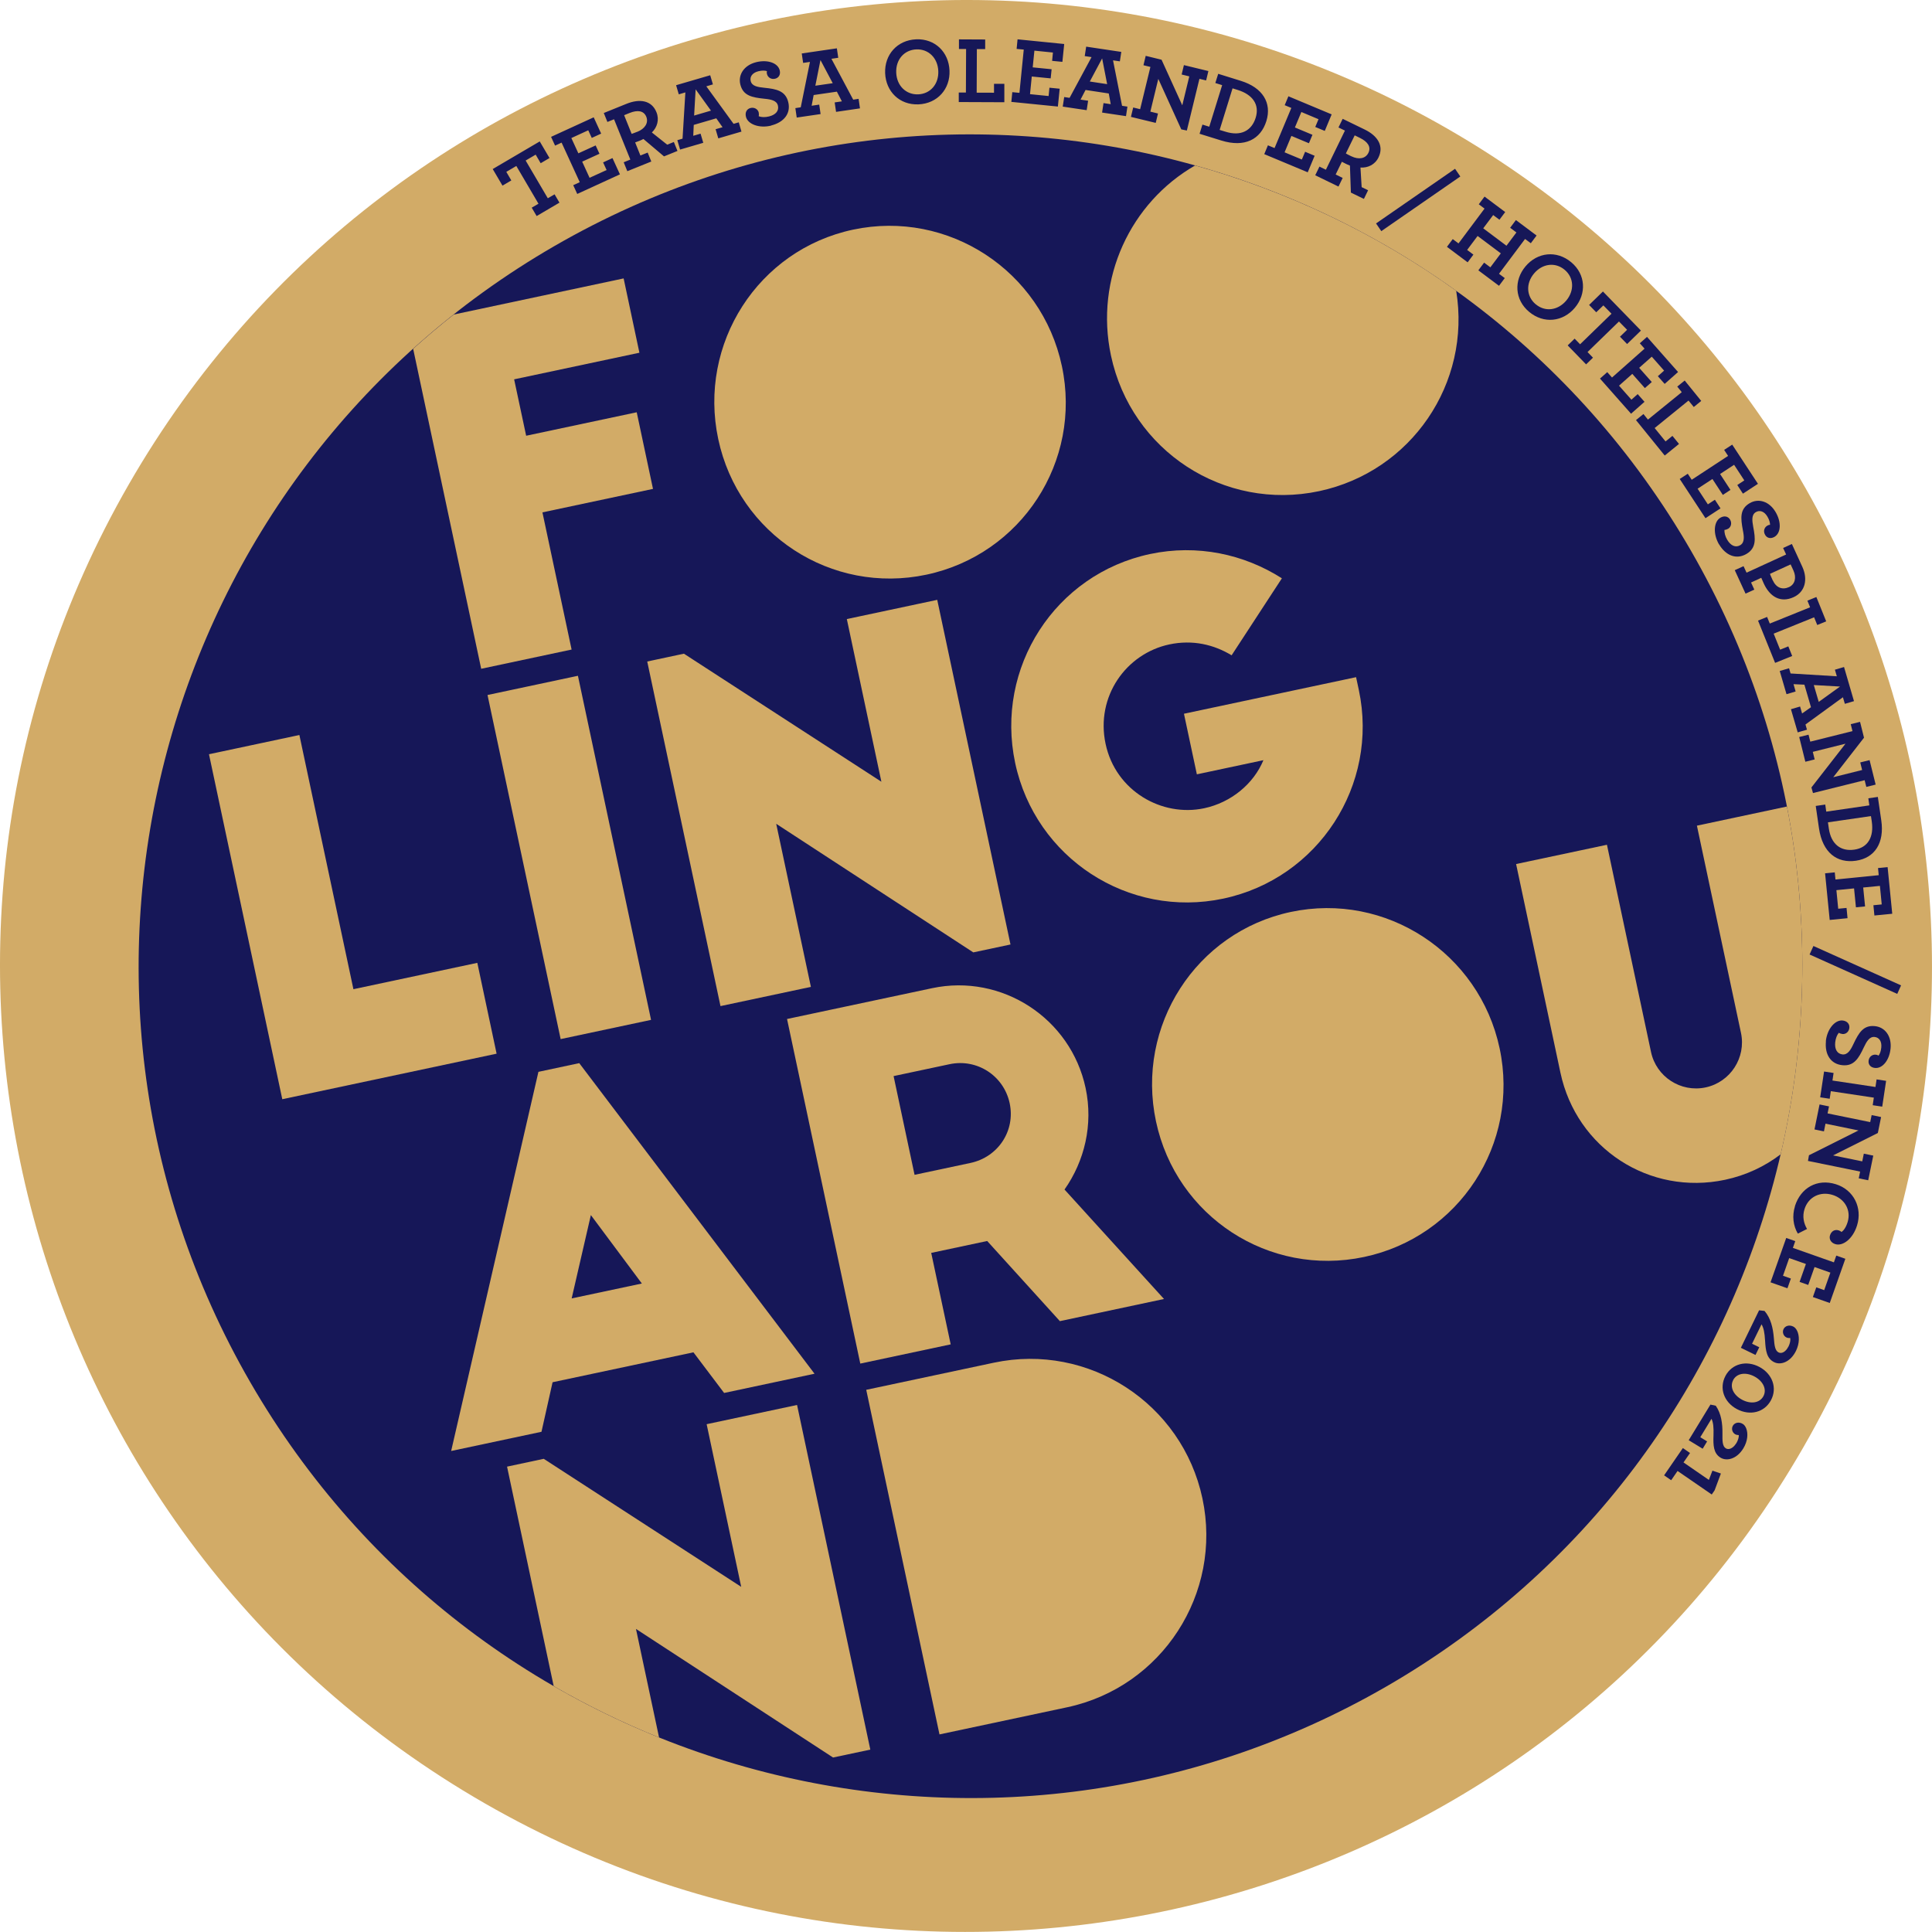 <svg width="320" height="320" viewBox="0 0 320 320" fill="none" xmlns="http://www.w3.org/2000/svg">
<g clip-path="url(#clip0_255_34428)">
<path fill-rule="evenodd" clip-rule="evenodd" d="M239.769 21.331C316.35 65.381 342.72 163.178 298.669 239.759C254.619 316.34 156.822 342.71 80.241 298.659C3.65 254.608 -22.72 156.811 21.331 80.231C65.381 3.65 163.178 -22.72 239.769 21.331Z" fill="#D2AB67"/>
<path d="M278.739 239.841L275.628 244.363L276.8 245.171L277.857 243.637L283.519 247.536L283.996 246.841L285.033 244.062L283.633 243.585L283.042 245.12L278.842 242.226L279.921 240.661L278.749 239.852L278.739 239.841ZM287.543 239.095C287.086 239.852 286.36 240.204 285.852 239.893C285.282 239.551 285.272 238.649 285.292 237.446C285.313 235.776 285.095 234.128 284.183 232.831L283.301 232.645L279.703 238.545L282.016 239.955L282.752 238.742L281.622 238.047L283.478 234.999C283.778 235.631 283.851 236.409 283.81 237.767C283.747 239.416 283.81 240.723 284.981 241.438C286.008 242.061 287.667 241.666 288.746 239.904C289.482 238.701 289.554 237.456 289.243 236.627C289.108 236.264 288.901 235.994 288.663 235.849C288.02 235.455 287.335 235.631 287.035 236.119C286.734 236.606 286.9 237.259 287.387 237.55C287.563 237.653 287.781 237.695 287.989 237.695C288.04 238.037 287.874 238.576 287.563 239.095H287.543ZM287.066 228.58C287.677 227.439 289.15 227.221 290.591 227.989C292.022 228.756 292.686 230.115 292.074 231.255C291.462 232.396 289.969 232.603 288.538 231.836C287.107 231.069 286.464 229.72 287.076 228.58H287.066ZM285.79 227.895C284.712 229.918 285.531 232.24 287.688 233.391C289.845 234.542 292.251 233.951 293.329 231.919C294.407 229.897 293.578 227.574 291.421 226.413C289.264 225.262 286.879 225.863 285.79 227.885V227.895ZM296.201 223.053C295.818 223.851 295.133 224.276 294.594 224.007C293.993 223.716 293.899 222.825 293.806 221.622C293.671 219.952 293.298 218.335 292.261 217.132L291.359 217.028L288.341 223.239L290.768 224.422L291.39 223.146L290.197 222.565L291.763 219.351C292.126 219.952 292.271 220.72 292.354 222.078C292.448 223.727 292.624 225.023 293.868 225.624C294.947 226.153 296.564 225.604 297.477 223.737C298.089 222.472 298.047 221.217 297.663 220.429C297.498 220.087 297.269 219.838 297.01 219.714C296.326 219.382 295.662 219.62 295.413 220.139C295.164 220.647 295.382 221.29 295.901 221.528C296.087 221.622 296.305 221.632 296.512 221.611C296.595 221.954 296.492 222.493 296.222 223.053H296.201ZM295.849 205.061L293.256 212.393L296.056 213.378L296.627 211.77L295.32 211.304L296.347 208.38L299.115 209.354L298.068 212.32L299.499 212.828L300.546 209.862L303.17 210.785L302.143 213.689L300.837 213.222L300.266 214.83L303.066 215.815L305.648 208.494L304.145 207.965L303.751 209.085L296.958 206.689L297.352 205.569L295.849 205.04V205.061ZM297.301 199.804C296.803 201.39 297.01 203.029 297.778 204.325L299.302 203.558C298.732 202.573 298.514 201.463 298.877 200.291C299.53 198.196 301.542 197.294 303.533 197.916C305.596 198.559 306.623 200.499 306.022 202.427C305.742 203.329 305.337 203.838 305.016 204.055C304.912 203.952 304.736 203.848 304.539 203.786C303.885 203.589 303.325 203.921 303.108 204.605C302.911 205.227 303.263 205.849 303.989 206.067C305.182 206.44 306.872 205.269 307.587 202.967C308.49 200.063 307.059 197.077 304.072 196.143C300.982 195.179 298.244 196.734 297.29 199.793L297.301 199.804ZM299.623 191.332L299.457 192.286L308.095 194.049L307.867 195.169L309.433 195.49L310.273 191.404L308.707 191.083L308.448 192.358L303.616 191.373L311.03 187.661L311.569 185.017L310.004 184.695L309.765 185.856L302.703 184.415L302.942 183.254L301.376 182.932L300.536 187.07L302.102 187.391L302.361 186.116L307.826 187.236L299.613 191.352L299.623 191.332ZM302.123 177.478L301.48 181.75L303.056 181.989L303.242 180.734L310.366 181.802L310.18 183.057L311.756 183.295L312.399 179.023L310.823 178.784L310.636 180.039L303.512 178.971L303.699 177.716L302.123 177.478ZM302.434 172.469C302.216 174.595 303.18 176.233 305.15 176.43C307.069 176.627 307.857 175.29 308.697 173.496C309.174 172.49 309.641 171.671 310.491 171.754C311.248 171.826 311.704 172.48 311.6 173.506C311.538 174.149 311.352 174.574 311.144 174.844C311.02 174.771 310.916 174.709 310.667 174.688C310.149 174.636 309.568 174.989 309.495 175.715C309.433 176.316 309.817 176.814 310.553 176.887C311.797 177.011 312.938 175.622 313.135 173.682C313.343 171.588 312.192 170.126 310.543 169.96C308.624 169.763 307.878 171.059 306.996 172.905C306.53 173.911 306.032 174.73 305.182 174.647C304.29 174.553 303.854 173.786 303.968 172.645C304.041 171.971 304.269 171.401 304.57 171.059C304.746 171.173 304.933 171.235 305.182 171.266C305.69 171.318 306.25 170.924 306.312 170.24C306.374 169.597 305.939 169.109 305.192 169.026C303.937 168.902 302.62 170.437 302.413 172.48L302.434 172.469ZM299.727 158.097L314.245 164.619L314.877 163.209L300.36 156.686L299.727 158.086V158.097ZM302.288 144.626L303.056 152.373L306.011 152.082L305.845 150.382L304.466 150.516L304.165 147.437L307.09 147.146L307.401 150.278L308.915 150.133L308.604 147.001L311.372 146.731L311.673 149.801L310.294 149.936L310.46 151.636L313.415 151.346L312.648 143.62L311.061 143.776L311.175 144.958L304.01 145.674L303.896 144.492L302.309 144.647L302.288 144.626ZM302.755 136.206L309.889 135.169L310.024 136.061C310.398 138.622 309.392 140.406 307.141 140.727C304.933 141.049 303.294 139.877 302.911 137.222L302.765 136.206H302.755ZM300.743 133.489L301.283 137.202C301.874 141.235 304.269 143.019 307.411 142.563C310.522 142.107 312.14 139.618 311.6 135.895L311.03 131.996L309.454 132.224L309.62 133.396L302.485 134.433L302.32 133.261L300.743 133.489ZM300.028 130.42L300.287 131.353L308.842 129.227L309.122 130.337L310.667 129.953L309.661 125.899L308.116 126.282L308.427 127.537L303.647 128.73L308.738 122.186L308.085 119.563L306.54 119.946L306.83 121.097L299.841 122.84L299.551 121.688L298.006 122.072L299.022 126.168L300.567 125.785L300.256 124.53L305.669 123.182L300.028 130.43V130.42ZM300.432 113.465L304.767 113.714L301.241 116.255L300.422 113.465H300.432ZM294.781 111.142L295.901 114.979L297.415 114.533L297.062 113.32L298.866 113.403L299.955 117.136L298.483 118.173L298.151 117.022L296.637 117.468L297.757 121.305L299.292 120.859L299.043 119.998L305.244 115.487L305.565 116.576L307.079 116.13L305.43 110.479L303.916 110.925L304.238 112.014L296.575 111.547L296.326 110.686L294.791 111.132L294.781 111.142ZM291.182 102.784L294.013 109.794L296.844 108.654L296.201 107.057L294.843 107.606L293.775 104.952L300.474 102.245L300.992 103.521L302.475 102.919L300.847 98.885L299.364 99.487L299.81 100.586L293.132 103.282L292.686 102.183L291.203 102.784H291.182ZM293.619 96.127C293.319 95.463 293.225 95.225 293.163 95.049L296.585 93.483L297.052 94.499C297.581 95.66 297.311 96.78 296.326 97.237C295.206 97.745 294.19 97.351 293.63 96.127H293.619ZM287.335 94.447L289.119 98.326L290.571 97.662L290.031 96.48L291.722 95.702C291.805 95.909 291.929 96.179 292.126 96.625C293.142 98.854 294.916 99.902 297.083 98.906C299.012 98.025 299.457 95.94 298.535 93.908L296.792 90.102L295.341 90.766L295.838 91.844L289.285 94.852L288.787 93.773L287.335 94.437V94.447ZM284.732 90.154C285.811 91.99 287.563 92.746 289.264 91.751C290.923 90.776 290.768 89.231 290.394 87.292C290.197 86.203 290.083 85.26 290.819 84.824C291.473 84.44 292.23 84.689 292.748 85.581C293.08 86.141 293.173 86.597 293.173 86.929C293.028 86.929 292.914 86.95 292.696 87.085C292.251 87.344 291.991 87.977 292.365 88.599C292.665 89.117 293.267 89.293 293.91 88.92C294.988 88.287 295.081 86.483 294.096 84.814C293.028 82.999 291.234 82.501 289.803 83.341C288.144 84.316 288.3 85.799 288.673 87.821C288.891 88.91 288.974 89.864 288.237 90.299C287.46 90.755 286.661 90.382 286.081 89.407C285.738 88.827 285.593 88.225 285.624 87.769C285.832 87.759 286.018 87.697 286.246 87.572C286.682 87.313 286.91 86.67 286.558 86.068C286.226 85.508 285.583 85.374 284.94 85.757C283.851 86.4 283.695 88.412 284.732 90.185V90.154ZM278.21 79.328L282.482 85.83L284.971 84.202L284.038 82.771L282.876 83.538L281.176 80.946L283.633 79.338L285.355 81.972L286.62 81.143L284.898 78.509L287.221 76.984L288.911 79.567L287.75 80.334L288.683 81.765L291.172 80.137L286.91 73.645L285.572 74.516L286.226 75.512L280.201 79.463L279.548 78.467L278.21 79.338V79.328ZM270.972 69.581L275.731 75.45L278.096 73.531L277.007 72.194L275.866 73.117L274.062 70.897L279.672 66.345L280.543 67.413L281.777 66.407L279.039 63.027L277.805 64.033L278.552 64.956L272.952 69.498L272.206 68.575L270.972 69.581ZM264.999 62.695L270.153 68.523L272.382 66.553L271.252 65.277L270.215 66.2L268.162 63.877L270.36 61.928L272.444 64.282L273.585 63.276L271.501 60.922L273.585 59.076L275.628 61.388L274.591 62.311L275.721 63.587L277.94 61.617L272.797 55.799L271.604 56.857L272.392 57.749L267 62.529L266.212 61.637L265.02 62.695H264.999ZM259.658 57.209L262.707 60.352L263.848 59.242L262.946 58.309L268.151 53.248L269.499 54.627L268.317 55.768L269.499 56.981L271.791 54.752L265.497 48.281L263.205 50.511L264.387 51.724L265.569 50.583L266.917 51.962L261.712 57.023L260.809 56.09L259.669 57.199L259.658 57.209ZM254.37 50.407C252.814 49.111 252.69 46.964 254.079 45.305C255.479 43.635 257.605 43.387 259.15 44.683C260.695 45.969 260.809 48.115 259.43 49.774C258.03 51.444 255.905 51.693 254.37 50.397V50.407ZM253.271 51.651C255.697 53.684 258.891 53.31 260.851 50.967C262.8 48.644 262.655 45.45 260.249 43.438C257.823 41.406 254.629 41.779 252.669 44.123C250.72 46.446 250.865 49.639 253.271 51.651ZM239.666 40.887L243.088 43.449L244.042 42.173L243.005 41.396L244.736 39.083L248.584 41.966L246.852 44.278L245.815 43.501L244.861 44.776L248.283 47.337L249.237 46.062L248.283 45.346L252.597 39.581L253.551 40.286L254.505 39.011L251.083 36.449L250.129 37.725L251.166 38.502L249.517 40.701L245.67 37.818L247.318 35.62L248.355 36.397L249.309 35.122L245.887 32.56L244.933 33.836L245.887 34.551L241.574 40.317L240.62 39.602L239.666 40.877V40.887ZM228.788 38.285L241.874 29.232L241.003 27.956L227.917 37.009L228.788 38.285ZM223.81 25.882C223.302 25.634 223.074 25.509 222.918 25.416L224.381 22.419L225.252 22.844C226.548 23.477 227.129 24.337 226.652 25.312C226.174 26.297 225.034 26.474 223.821 25.882H223.81ZM217.858 29.035L221.695 30.901L222.39 29.47L221.228 28.9L222.255 26.795C222.452 26.909 222.721 27.034 223.012 27.179C223.198 27.272 223.385 27.345 223.592 27.427L223.748 31.897L225.905 32.944L226.6 31.513L225.532 30.995L225.335 27.749C226.558 27.832 227.751 27.272 228.331 26.059C229.254 24.151 228.165 22.481 226.019 21.444L222.39 19.681L221.695 21.112L222.763 21.631L219.61 28.112L218.542 27.593L217.848 29.024L217.858 29.035ZM209.427 25.54L216.603 28.537L217.744 25.799L216.168 25.136L215.628 26.422L212.766 25.229L213.897 22.512L216.8 23.726L217.381 22.326L214.477 21.112L215.546 18.551L218.387 19.744L217.848 21.029L219.424 21.683L220.564 18.945L213.399 15.948L212.787 17.421L213.886 17.877L211.107 24.524L210.008 24.068L209.396 25.54H209.427ZM202.013 21.517L204.149 14.631L205.01 14.901C207.488 15.668 208.66 17.338 207.976 19.515C207.312 21.641 205.549 22.616 202.988 21.817L202.003 21.517H202.013ZM198.695 22.16L202.272 23.269C206.171 24.483 208.805 23.083 209.749 20.055C210.682 17.047 209.137 14.517 205.539 13.397L201.774 12.226L201.297 13.75L202.428 14.102L200.292 20.988L199.161 20.635L198.684 22.16H198.695ZM195.636 21.423L196.579 21.62L198.664 13.055L199.773 13.325L200.146 11.769L196.092 10.784L195.719 12.339L196.984 12.651L195.822 17.441L192.39 9.892L189.766 9.249L189.393 10.805L190.544 11.085L188.843 18.084L187.692 17.804L187.319 19.36L191.425 20.355L191.799 18.8L190.534 18.489L191.851 13.065L195.656 21.423H195.636ZM180.506 13.501L182.549 9.675L183.379 13.937L180.506 13.501ZM176.026 17.659L179.988 18.25L180.226 16.684L178.971 16.498L179.801 14.901L183.648 15.482L183.97 17.255L182.777 17.078L182.539 18.644L186.5 19.235L186.738 17.659L185.847 17.524L184.353 9.996L185.484 10.162L185.722 8.596L179.905 7.725L179.666 9.291L180.796 9.457L177.157 16.207L176.265 16.073L176.026 17.649V17.659ZM167.471 16.871L175.218 17.649L175.518 14.694L173.818 14.527L173.683 15.907L170.603 15.596L170.893 12.671L174.025 12.982L174.181 11.469L171.049 11.157L171.329 8.389L174.398 8.7L174.264 10.079L175.964 10.245L176.265 7.289L168.539 6.512L168.384 8.098L169.566 8.212L168.851 15.378L167.668 15.264L167.513 16.85L167.471 16.871ZM158.792 16.902L166.351 16.933V13.885H164.64V15.357L161.768 15.347L161.799 8.129H163.178V6.543L158.833 6.522V8.119H160.016L159.984 15.326H158.802V16.913L158.792 16.902ZM152.093 15.627C150.071 15.71 148.536 14.206 148.443 12.049C148.35 9.872 149.76 8.264 151.782 8.181C153.783 8.098 155.318 9.602 155.411 11.759C155.505 13.937 154.094 15.544 152.093 15.627ZM152.124 17.286C155.287 17.151 157.402 14.725 157.268 11.676C157.143 8.648 154.893 6.387 151.751 6.512C148.588 6.647 146.483 9.073 146.607 12.122C146.732 15.15 148.982 17.41 152.124 17.286ZM135.045 14.206L135.895 9.944L137.928 13.781L135.045 14.196V14.206ZM131.955 19.474L135.916 18.893L135.688 17.327L134.433 17.514L134.765 15.741L138.612 15.181L139.442 16.788L138.249 16.964L138.478 18.53L142.439 17.95L142.211 16.373L141.319 16.508L137.71 9.737L138.84 9.571L138.612 8.005L132.795 8.855L133.023 10.421L134.153 10.255L132.629 17.773L131.737 17.908L131.965 19.484L131.955 19.474ZM127.745 20.78C129.819 20.262 131.032 18.81 130.555 16.892C130.088 15.025 128.564 14.735 126.594 14.538C125.484 14.424 124.551 14.268 124.344 13.439C124.157 12.703 124.613 12.049 125.619 11.8C126.252 11.645 126.708 11.676 127.029 11.78C126.998 11.914 126.978 12.039 127.04 12.277C127.164 12.785 127.693 13.211 128.398 13.034C128.979 12.889 129.321 12.36 129.145 11.645C128.844 10.431 127.143 9.83 125.256 10.297C123.213 10.805 122.228 12.391 122.622 13.999C123.089 15.865 124.561 16.135 126.594 16.353C127.693 16.456 128.637 16.643 128.844 17.473C129.062 18.344 128.481 19.018 127.372 19.287C126.708 19.453 126.106 19.422 125.671 19.256C125.712 19.049 125.712 18.852 125.661 18.613C125.536 18.126 124.987 17.721 124.312 17.887C123.68 18.043 123.369 18.624 123.555 19.349C123.856 20.573 125.754 21.299 127.745 20.801V20.78ZM114.969 19.132L115.218 14.797L117.759 18.323L114.969 19.142V19.132ZM112.647 24.773L116.483 23.653L116.037 22.139L114.824 22.491L114.907 20.687L118.64 19.598L119.677 21.071L118.526 21.403L118.972 22.917L122.809 21.797L122.363 20.262L121.502 20.511L116.991 14.299L118.08 13.978L117.634 12.464L111.983 14.113L112.429 15.627L113.518 15.305L113.051 22.968L112.19 23.217L112.636 24.752L112.647 24.773ZM105.574 21.817C105.045 22.035 104.807 22.108 104.62 22.17L103.376 19.08L104.268 18.717C105.605 18.178 106.632 18.323 107.047 19.339C107.451 20.355 106.819 21.32 105.574 21.828V21.817ZM103.915 28.35L107.876 26.753L107.275 25.271L106.072 25.758L105.201 23.591C105.408 23.518 105.688 23.414 106 23.29C106.186 23.217 106.373 23.124 106.57 23.02L109.981 25.903L112.211 25.001L111.61 23.518L110.51 23.964L107.97 21.942C108.851 21.092 109.235 19.826 108.727 18.582C107.939 16.622 105.968 16.301 103.749 17.203L100.006 18.717L100.607 20.2L101.706 19.754L104.403 26.432L103.303 26.878L103.905 28.361L103.915 28.35ZM95.609 32.125L102.681 28.879L101.447 26.183L99.892 26.899L100.472 28.164L97.652 29.45L96.428 26.774L99.29 25.468L98.658 24.088L95.796 25.395L94.634 22.865L97.434 21.579L98.015 22.844L99.57 22.129L98.336 19.432L91.275 22.668L91.938 24.12L93.017 23.622L96.024 30.175L94.945 30.673L95.609 32.125ZM88.889 35.785L92.664 33.566L91.855 32.187L90.735 32.84L87.064 26.588L88.724 25.613L89.553 27.034L91.015 26.173L89.397 23.425L81.61 27.998L83.228 30.746L84.69 29.885L83.86 28.465L85.519 27.49L89.19 33.743L88.07 34.396L88.879 35.775L88.889 35.785Z" fill="#161758"/>
<path fill-rule="evenodd" clip-rule="evenodd" d="M91.865 40.733C157.755 2.696 242.009 25.271 280.045 91.161C318.081 157.05 295.506 241.304 229.617 279.341C163.728 317.377 79.474 294.802 41.437 228.913C3.401 163.034 25.976 78.779 91.865 40.733Z" fill="#161758"/>
<path fill-rule="evenodd" clip-rule="evenodd" d="M118.962 72.723C122.322 88.526 137.71 98.523 153.441 95.184C169.172 91.844 179.241 76.435 175.881 60.632C172.522 44.828 157.029 34.697 141.298 38.036C125.567 41.375 115.602 56.919 118.962 72.723Z" fill="#D2AB67"/>
<path fill-rule="evenodd" clip-rule="evenodd" d="M197.948 27.407C213.357 31.731 228.02 38.7 241.19 48.157C243.71 63.473 233.765 78.094 218.49 81.351C202.76 84.69 187.371 74.704 184.011 58.89C181.294 46.125 187.267 33.536 197.948 27.407Z" fill="#D2AB67"/>
<path fill-rule="evenodd" clip-rule="evenodd" d="M79.702 110.77L94.676 107.586L89.844 84.866L108.157 80.977L105.461 68.285L87.148 72.173L85.157 62.83L105.906 58.423L103.293 46.114L75.15 52.098C72.837 53.923 70.597 55.82 68.43 57.77L79.702 110.78V110.77Z" fill="#D2AB67"/>
<path fill-rule="evenodd" clip-rule="evenodd" d="M196.102 118.226L198.238 128.253L209.262 125.91C207.633 129.83 203.921 132.92 199.441 133.874C192.452 135.357 184.779 131.032 183.119 123.203C181.45 115.343 186.531 108.26 193.676 106.736C197.554 105.917 201.069 106.767 203.994 108.54L212.321 95.786C206.068 91.793 198.321 90.103 190.492 91.762C174.761 95.101 164.786 110.573 168.145 126.376C171.485 142.107 186.894 152.176 202.625 148.837C218.356 145.498 228.414 130.016 225.065 114.285L224.609 112.16L196.113 118.215L196.102 118.226ZM167.368 156.428L155.235 99.353L140.261 102.536L145.985 129.477L113.279 108.271L107.202 109.567L119.335 166.642L134.309 163.459L128.564 136.445L161.208 157.745L167.368 156.438V156.428ZM92.861 172.107L107.835 168.924L95.723 111.931L80.749 115.115L92.861 172.107ZM46.768 182.062L82.253 174.523L79.059 159.477L58.537 163.842L49.588 121.741L34.614 124.925L46.757 182.072L46.768 182.062Z" fill="#D2AB67"/>
<path fill-rule="evenodd" clip-rule="evenodd" d="M233.475 176.721C235.062 184.208 230.302 191.695 222.784 193.292C215.338 194.879 207.945 189.974 206.348 182.487C204.74 174.917 209.521 167.513 216.966 165.937C224.495 164.34 231.868 169.151 233.475 176.721Z" fill="#231F20"/>
<path fill-rule="evenodd" clip-rule="evenodd" d="M191.467 185.732C194.827 201.536 210.215 211.532 225.946 208.193C241.677 204.854 251.746 189.445 248.386 173.641C245.027 157.838 229.534 147.707 213.803 151.046C198.072 154.385 188.107 169.929 191.467 185.732Z" fill="#D2AB67"/>
<path fill-rule="evenodd" clip-rule="evenodd" d="M148.007 178.235L157.278 176.265C161.84 175.3 166.258 178.173 167.233 182.725C168.207 187.298 165.314 191.643 160.752 192.618L151.481 194.588L148.007 178.235ZM192.794 215.151L176.317 197.025C179.614 192.338 181.107 186.302 179.811 180.215C177.354 168.653 165.926 161.218 154.374 163.676L130.358 168.778L142.491 225.853L157.464 222.669L154.239 207.519L163.51 205.549L175.549 218.822L192.805 215.151H192.794Z" fill="#D2AB67"/>
<path fill-rule="evenodd" clip-rule="evenodd" d="M295.973 133.572C299.738 152.829 299.281 172.469 294.936 191.187C292.302 193.198 289.191 194.671 285.738 195.407C273.201 198.072 261.121 190.222 258.456 177.664L251.114 143.112L266.16 139.919L273.461 174.242C274.332 178.349 278.386 180.983 282.493 180.112C286.599 179.241 289.233 175.186 288.362 171.08L281.062 136.756L295.984 133.583L295.973 133.572Z" fill="#D2AB67"/>
<path fill-rule="evenodd" clip-rule="evenodd" d="M97.859 201.246L106.311 212.59L94.686 215.058L97.87 201.236L97.859 201.246ZM89.688 237.146L91.524 228.943L114.856 223.987L119.937 230.717L134.911 227.533L95.941 176.089L89.18 177.53L74.725 240.329L89.698 237.146H89.688Z" fill="#D2AB67"/>
<path fill-rule="evenodd" clip-rule="evenodd" d="M155.608 287.273L176.731 282.783C192.462 279.444 202.511 263.931 199.161 248.19C195.812 232.449 180.33 222.369 164.599 225.708L143.476 230.198L155.608 287.273Z" fill="#D2AB67"/>
<path fill-rule="evenodd" clip-rule="evenodd" d="M144.15 289.782L132.017 232.707L117.043 235.891L122.767 262.831L90.061 241.625L83.984 242.921L91.71 279.278C97.341 282.523 103.168 285.365 109.162 287.781L105.336 269.8L137.98 291.099L144.139 289.792L144.15 289.782Z" fill="#D2AB67"/>
</g>
<defs>
<clipPath id="clip0_255_34428">
<rect width="320" height="320" fill="white"/>
</clipPath>
</defs>
</svg>
